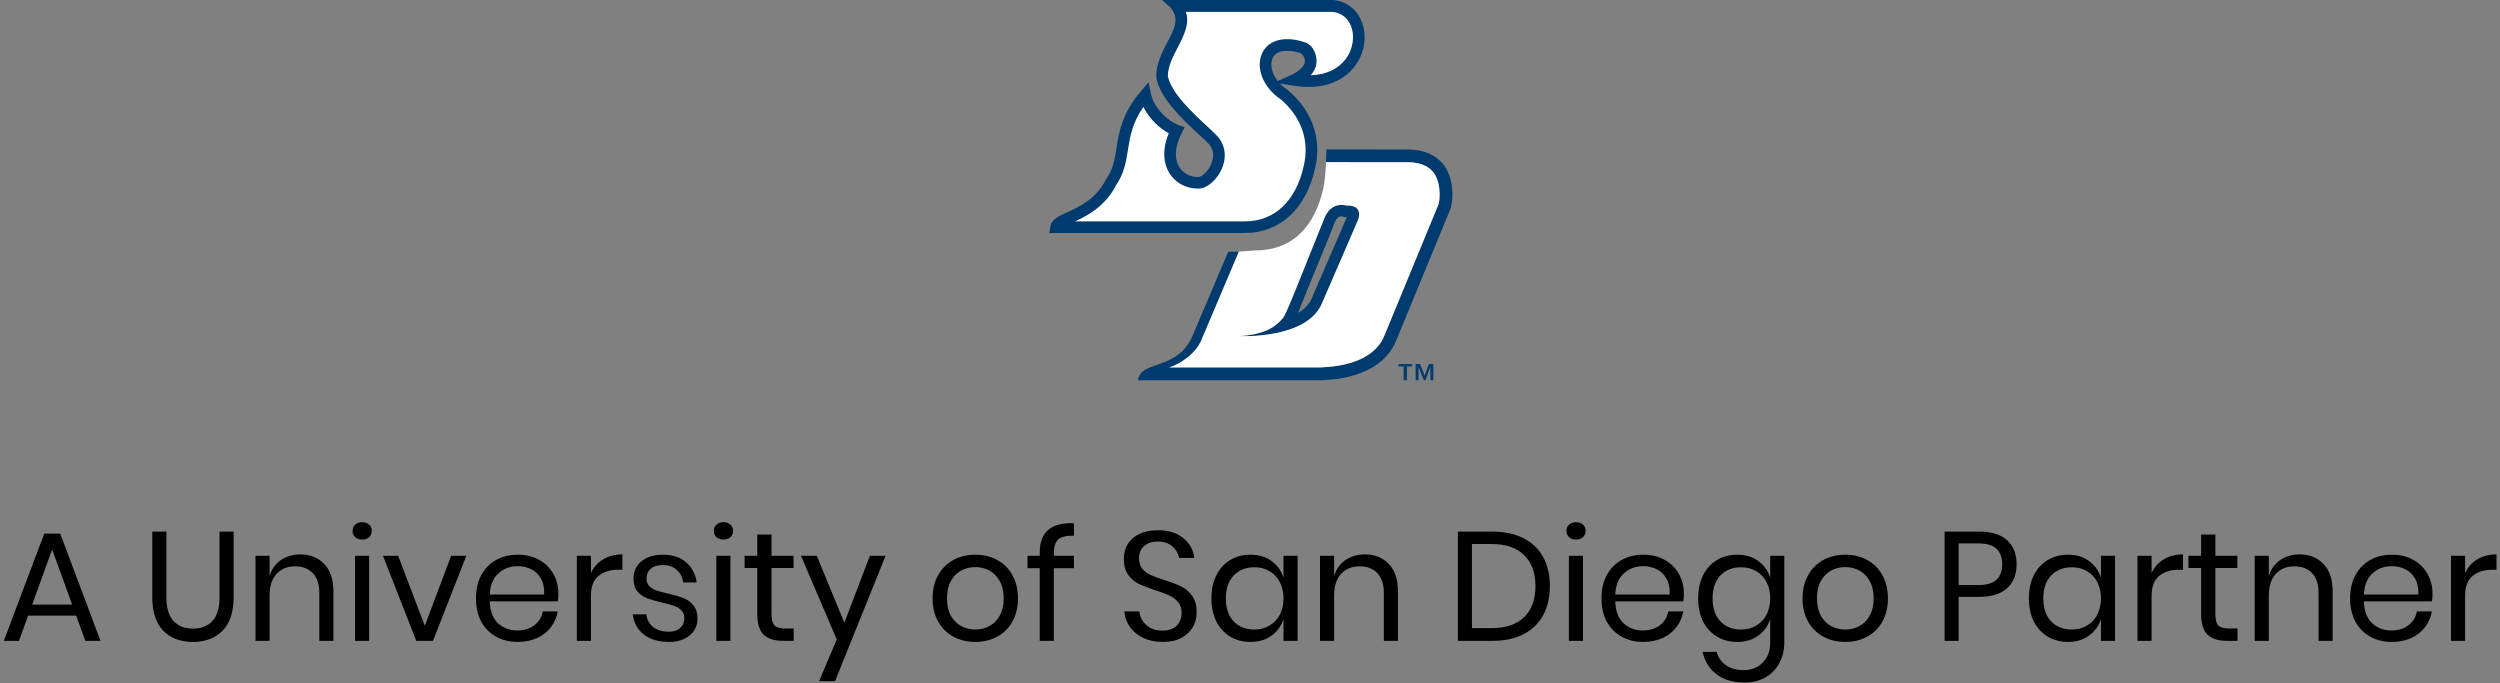 <svg xmlns="http://www.w3.org/2000/svg" fill="none" viewBox="0 0 355 97" height="97" width="355">
<rect x="0" y="0" width="355" height="97" fill="#808080" stroke="none"/>
<path fill="black" d="M10.817 87.414H3.997L2.699 91H0.543L6.285 75.776H8.551L14.271 91H12.115L10.817 87.414ZM10.245 85.852L7.407 78.02L4.569 85.852H10.245ZM23.625 75.49V84.796C23.625 86.321 23.962 87.451 24.637 88.184C25.312 88.903 26.243 89.262 27.431 89.262C28.604 89.262 29.521 88.895 30.181 88.162C30.841 87.429 31.171 86.307 31.171 84.796V75.49H33.173V84.796C33.173 86.908 32.645 88.499 31.589 89.57C30.548 90.626 29.147 91.154 27.387 91.154C25.642 91.154 24.241 90.626 23.185 89.57C22.144 88.499 21.623 86.908 21.623 84.796V75.49H23.625ZM42.636 78.724C44.044 78.724 45.181 79.179 46.046 80.088C46.911 80.983 47.344 82.281 47.344 83.982V91H45.342V84.158C45.342 82.955 45.034 82.031 44.418 81.386C43.802 80.741 42.966 80.418 41.91 80.418C40.81 80.418 39.93 80.777 39.27 81.496C38.61 82.2 38.28 83.234 38.28 84.598V91H36.278V78.922H38.28V81.782C38.588 80.799 39.13 80.044 39.908 79.516C40.7 78.988 41.609 78.724 42.636 78.724ZM50.063 75.38C50.063 75.013 50.187 74.72 50.437 74.5C50.686 74.265 51.016 74.148 51.427 74.148C51.837 74.148 52.167 74.265 52.417 74.5C52.666 74.72 52.791 75.013 52.791 75.38C52.791 75.747 52.666 76.047 52.417 76.282C52.167 76.502 51.837 76.612 51.427 76.612C51.016 76.612 50.686 76.502 50.437 76.282C50.187 76.047 50.063 75.747 50.063 75.38ZM52.417 78.922V91H50.415V78.922H52.417ZM60.321 88.866L64.061 78.922H66.217L61.487 91H59.111L54.381 78.922H56.537L60.321 88.866ZM79.292 84.29C79.292 84.715 79.263 85.082 79.204 85.39H69.546C69.59 86.769 69.979 87.803 70.712 88.492C71.46 89.181 72.37 89.526 73.44 89.526C74.408 89.526 75.215 89.284 75.86 88.8C76.52 88.301 76.924 87.641 77.07 86.82H79.204C79.058 87.656 78.728 88.404 78.214 89.064C77.716 89.724 77.063 90.237 76.256 90.604C75.45 90.971 74.54 91.154 73.528 91.154C72.37 91.154 71.343 90.905 70.448 90.406C69.553 89.907 68.85 89.196 68.336 88.272C67.838 87.333 67.588 86.233 67.588 84.972C67.588 83.711 67.838 82.611 68.336 81.672C68.85 80.733 69.553 80.015 70.448 79.516C71.343 79.017 72.37 78.768 73.528 78.768C74.701 78.768 75.721 79.017 76.586 79.516C77.466 80.015 78.133 80.682 78.588 81.518C79.058 82.354 79.292 83.278 79.292 84.29ZM77.268 84.422C77.312 83.527 77.165 82.779 76.828 82.178C76.491 81.577 76.029 81.129 75.442 80.836C74.856 80.543 74.218 80.396 73.528 80.396C72.428 80.396 71.504 80.741 70.756 81.43C70.008 82.105 69.605 83.102 69.546 84.422H77.268ZM83.913 81.364C84.309 80.528 84.888 79.883 85.651 79.428C86.413 78.959 87.323 78.724 88.379 78.724V80.902H87.763C86.633 80.902 85.709 81.195 84.991 81.782C84.272 82.354 83.913 83.307 83.913 84.642V91H81.911V78.922H83.913V81.364ZM94.138 78.768C95.502 78.768 96.595 79.127 97.416 79.846C98.252 80.55 98.758 81.503 98.934 82.706H97.02C96.932 81.987 96.631 81.401 96.118 80.946C95.619 80.477 94.945 80.242 94.094 80.242C93.375 80.242 92.811 80.418 92.4 80.77C92.004 81.107 91.806 81.569 91.806 82.156C91.806 82.596 91.938 82.955 92.202 83.234C92.481 83.498 92.818 83.703 93.214 83.85C93.625 83.982 94.182 84.129 94.886 84.29C95.781 84.495 96.499 84.708 97.042 84.928C97.599 85.133 98.069 85.471 98.45 85.94C98.846 86.409 99.044 87.04 99.044 87.832C99.044 88.815 98.67 89.614 97.922 90.23C97.189 90.846 96.206 91.154 94.974 91.154C93.537 91.154 92.363 90.809 91.454 90.12C90.545 89.431 90.009 88.47 89.848 87.238H91.784C91.857 87.971 92.173 88.565 92.73 89.02C93.302 89.475 94.05 89.702 94.974 89.702C95.663 89.702 96.199 89.526 96.58 89.174C96.976 88.822 97.174 88.36 97.174 87.788C97.174 87.319 97.035 86.945 96.756 86.666C96.477 86.387 96.133 86.175 95.722 86.028C95.311 85.881 94.747 85.727 94.028 85.566C93.133 85.361 92.415 85.155 91.872 84.95C91.344 84.745 90.889 84.422 90.508 83.982C90.141 83.527 89.958 82.919 89.958 82.156C89.958 81.144 90.332 80.33 91.08 79.714C91.828 79.083 92.847 78.768 94.138 78.768ZM101.367 75.38C101.367 75.013 101.492 74.72 101.741 74.5C101.991 74.265 102.321 74.148 102.731 74.148C103.142 74.148 103.472 74.265 103.721 74.5C103.971 74.72 104.095 75.013 104.095 75.38C104.095 75.747 103.971 76.047 103.721 76.282C103.472 76.502 103.142 76.612 102.731 76.612C102.321 76.612 101.991 76.502 101.741 76.282C101.492 76.047 101.367 75.747 101.367 75.38ZM103.721 78.922V91H101.719V78.922H103.721ZM112.704 89.24V91H111.208C109.976 91 109.052 90.707 108.436 90.12C107.835 89.533 107.534 88.551 107.534 87.172V80.66H105.73V78.922H107.534V75.908H109.558V78.922H112.682V80.66H109.558V87.216C109.558 87.993 109.697 88.529 109.976 88.822C110.269 89.101 110.768 89.24 111.472 89.24H112.704ZM115.983 78.922L119.899 88.426L123.529 78.922H125.751L118.579 96.72H116.313L118.821 90.802L113.739 78.922H115.983ZM138.5 78.768C139.659 78.768 140.693 79.017 141.602 79.516C142.526 80.015 143.245 80.733 143.758 81.672C144.286 82.611 144.55 83.711 144.55 84.972C144.55 86.233 144.286 87.333 143.758 88.272C143.245 89.196 142.526 89.907 141.602 90.406C140.693 90.905 139.659 91.154 138.5 91.154C137.341 91.154 136.3 90.905 135.376 90.406C134.467 89.907 133.748 89.196 133.22 88.272C132.692 87.333 132.428 86.233 132.428 84.972C132.428 83.711 132.692 82.611 133.22 81.672C133.748 80.733 134.467 80.015 135.376 79.516C136.3 79.017 137.341 78.768 138.5 78.768ZM138.5 80.528C137.781 80.528 137.114 80.689 136.498 81.012C135.897 81.335 135.405 81.833 135.024 82.508C134.657 83.168 134.474 83.989 134.474 84.972C134.474 85.94 134.657 86.761 135.024 87.436C135.405 88.096 135.897 88.587 136.498 88.91C137.114 89.233 137.781 89.394 138.5 89.394C139.219 89.394 139.879 89.233 140.48 88.91C141.096 88.587 141.587 88.096 141.954 87.436C142.335 86.761 142.526 85.94 142.526 84.972C142.526 83.989 142.335 83.168 141.954 82.508C141.587 81.833 141.096 81.335 140.48 81.012C139.879 80.689 139.219 80.528 138.5 80.528ZM152.505 76.062C151.434 76.047 150.686 76.231 150.261 76.612C149.85 76.993 149.645 77.653 149.645 78.592V78.922H152.505V80.682H149.645V91H147.643V80.682H145.905V78.922H147.643V78.438C147.643 75.549 149.263 74.17 152.505 74.302V76.062ZM169.926 86.974C169.926 87.707 169.75 88.389 169.398 89.02C169.046 89.651 168.51 90.164 167.792 90.56C167.073 90.956 166.186 91.154 165.13 91.154C164.103 91.154 163.186 90.971 162.38 90.604C161.588 90.223 160.95 89.709 160.466 89.064C159.996 88.404 159.725 87.656 159.652 86.82H161.786C161.83 87.26 161.976 87.693 162.226 88.118C162.49 88.529 162.856 88.873 163.326 89.152C163.81 89.416 164.389 89.548 165.064 89.548C165.944 89.548 166.618 89.313 167.088 88.844C167.557 88.375 167.792 87.773 167.792 87.04C167.792 86.409 167.623 85.896 167.286 85.5C166.963 85.104 166.56 84.796 166.076 84.576C165.592 84.341 164.932 84.092 164.096 83.828C163.113 83.505 162.321 83.205 161.72 82.926C161.133 82.633 160.627 82.2 160.202 81.628C159.791 81.056 159.586 80.301 159.586 79.362C159.586 78.555 159.776 77.844 160.158 77.228C160.554 76.612 161.111 76.135 161.83 75.798C162.563 75.461 163.421 75.292 164.404 75.292C165.929 75.292 167.139 75.666 168.034 76.414C168.928 77.147 169.449 78.086 169.596 79.23H167.44C167.322 78.614 167.007 78.071 166.494 77.602C165.98 77.133 165.284 76.898 164.404 76.898C163.597 76.898 162.952 77.111 162.468 77.536C161.984 77.947 161.742 78.533 161.742 79.296C161.742 79.897 161.896 80.389 162.204 80.77C162.526 81.137 162.922 81.43 163.392 81.65C163.861 81.855 164.506 82.09 165.328 82.354C166.325 82.677 167.124 82.985 167.726 83.278C168.342 83.571 168.862 84.019 169.288 84.62C169.713 85.207 169.926 85.991 169.926 86.974ZM177.568 78.768C178.741 78.768 179.731 79.061 180.538 79.648C181.359 80.235 181.931 81.019 182.254 82.002V78.922H184.256V91H182.254V87.92C181.931 88.903 181.359 89.687 180.538 90.274C179.731 90.861 178.741 91.154 177.568 91.154C176.497 91.154 175.544 90.905 174.708 90.406C173.872 89.907 173.212 89.196 172.728 88.272C172.258 87.333 172.024 86.233 172.024 84.972C172.024 83.711 172.258 82.611 172.728 81.672C173.212 80.733 173.872 80.015 174.708 79.516C175.544 79.017 176.497 78.768 177.568 78.768ZM178.14 80.55C176.908 80.55 175.918 80.946 175.17 81.738C174.436 82.515 174.07 83.593 174.07 84.972C174.07 86.351 174.436 87.436 175.17 88.228C175.918 89.005 176.908 89.394 178.14 89.394C178.932 89.394 179.636 89.211 180.252 88.844C180.882 88.477 181.374 87.964 181.726 87.304C182.078 86.629 182.254 85.852 182.254 84.972C182.254 84.092 182.078 83.315 181.726 82.64C181.374 81.965 180.882 81.452 180.252 81.1C179.636 80.733 178.932 80.55 178.14 80.55ZM193.8 78.724C195.208 78.724 196.345 79.179 197.21 80.088C198.075 80.983 198.508 82.281 198.508 83.982V91H196.506V84.158C196.506 82.955 196.198 82.031 195.582 81.386C194.966 80.741 194.13 80.418 193.074 80.418C191.974 80.418 191.094 80.777 190.434 81.496C189.774 82.2 189.444 83.234 189.444 84.598V91H187.442V78.922H189.444V81.782C189.752 80.799 190.295 80.044 191.072 79.516C191.864 78.988 192.773 78.724 193.8 78.724ZM220.082 83.234C220.082 84.803 219.767 86.175 219.136 87.348C218.506 88.507 217.574 89.409 216.342 90.054C215.125 90.685 213.658 91 211.942 91H207.014V75.49H211.942C213.658 75.49 215.125 75.805 216.342 76.436C217.574 77.052 218.506 77.947 219.136 79.12C219.767 80.279 220.082 81.65 220.082 83.234ZM211.788 89.196C213.812 89.196 215.36 88.675 216.43 87.634C217.501 86.593 218.036 85.126 218.036 83.234C218.036 81.342 217.501 79.875 216.43 78.834C215.374 77.778 213.827 77.25 211.788 77.25H209.016V89.196H211.788ZM222.432 75.38C222.432 75.013 222.556 74.72 222.806 74.5C223.055 74.265 223.385 74.148 223.796 74.148C224.206 74.148 224.536 74.265 224.786 74.5C225.035 74.72 225.16 75.013 225.16 75.38C225.16 75.747 225.035 76.047 224.786 76.282C224.536 76.502 224.206 76.612 223.796 76.612C223.385 76.612 223.055 76.502 222.806 76.282C222.556 76.047 222.432 75.747 222.432 75.38ZM224.786 78.922V91H222.784V78.922H224.786ZM239.114 84.29C239.114 84.715 239.085 85.082 239.026 85.39H229.368C229.412 86.769 229.801 87.803 230.534 88.492C231.282 89.181 232.192 89.526 233.262 89.526C234.23 89.526 235.037 89.284 235.682 88.8C236.342 88.301 236.746 87.641 236.892 86.82H239.026C238.88 87.656 238.55 88.404 238.036 89.064C237.538 89.724 236.885 90.237 236.078 90.604C235.272 90.971 234.362 91.154 233.35 91.154C232.192 91.154 231.165 90.905 230.27 90.406C229.376 89.907 228.672 89.196 228.158 88.272C227.66 87.333 227.41 86.233 227.41 84.972C227.41 83.711 227.66 82.611 228.158 81.672C228.672 80.733 229.376 80.015 230.27 79.516C231.165 79.017 232.192 78.768 233.35 78.768C234.524 78.768 235.543 79.017 236.408 79.516C237.288 80.015 237.956 80.682 238.41 81.518C238.88 82.354 239.114 83.278 239.114 84.29ZM237.09 84.422C237.134 83.527 236.988 82.779 236.65 82.178C236.313 81.577 235.851 81.129 235.264 80.836C234.678 80.543 234.04 80.396 233.35 80.396C232.25 80.396 231.326 80.741 230.578 81.43C229.83 82.105 229.427 83.102 229.368 84.422H237.09ZM246.683 78.768C247.856 78.768 248.846 79.061 249.653 79.648C250.474 80.235 251.046 81.019 251.369 82.002V78.922H253.371V91.198C253.371 92.313 253.136 93.303 252.667 94.168C252.198 95.033 251.538 95.708 250.687 96.192C249.836 96.676 248.846 96.918 247.717 96.918C246.089 96.918 244.762 96.522 243.735 95.73C242.708 94.953 242.056 93.897 241.777 92.562H243.757C243.992 93.369 244.432 93.999 245.077 94.454C245.737 94.923 246.58 95.158 247.607 95.158C248.692 95.158 249.587 94.806 250.291 94.102C251.01 93.413 251.369 92.445 251.369 91.198V87.92C251.046 88.903 250.474 89.687 249.653 90.274C248.846 90.861 247.856 91.154 246.683 91.154C245.612 91.154 244.659 90.905 243.823 90.406C242.987 89.907 242.327 89.196 241.843 88.272C241.374 87.333 241.139 86.233 241.139 84.972C241.139 83.711 241.374 82.611 241.843 81.672C242.327 80.733 242.987 80.015 243.823 79.516C244.659 79.017 245.612 78.768 246.683 78.768ZM247.255 80.55C246.023 80.55 245.033 80.946 244.285 81.738C243.552 82.515 243.185 83.593 243.185 84.972C243.185 86.351 243.552 87.436 244.285 88.228C245.033 89.005 246.023 89.394 247.255 89.394C248.047 89.394 248.751 89.211 249.367 88.844C249.998 88.477 250.489 87.964 250.841 87.304C251.193 86.629 251.369 85.852 251.369 84.972C251.369 84.092 251.193 83.315 250.841 82.64C250.489 81.965 249.998 81.452 249.367 81.1C248.751 80.733 248.047 80.55 247.255 80.55ZM262.035 78.768C263.194 78.768 264.228 79.017 265.137 79.516C266.061 80.015 266.78 80.733 267.293 81.672C267.821 82.611 268.085 83.711 268.085 84.972C268.085 86.233 267.821 87.333 267.293 88.272C266.78 89.196 266.061 89.907 265.137 90.406C264.228 90.905 263.194 91.154 262.035 91.154C260.877 91.154 259.835 90.905 258.911 90.406C258.002 89.907 257.283 89.196 256.755 88.272C256.227 87.333 255.963 86.233 255.963 84.972C255.963 83.711 256.227 82.611 256.755 81.672C257.283 80.733 258.002 80.015 258.911 79.516C259.835 79.017 260.877 78.768 262.035 78.768ZM262.035 80.528C261.317 80.528 260.649 80.689 260.033 81.012C259.432 81.335 258.941 81.833 258.559 82.508C258.193 83.168 258.009 83.989 258.009 84.972C258.009 85.94 258.193 86.761 258.559 87.436C258.941 88.096 259.432 88.587 260.033 88.91C260.649 89.233 261.317 89.394 262.035 89.394C262.754 89.394 263.414 89.233 264.015 88.91C264.631 88.587 265.123 88.096 265.489 87.436C265.871 86.761 266.061 85.94 266.061 84.972C266.061 83.989 265.871 83.168 265.489 82.508C265.123 81.833 264.631 81.335 264.015 81.012C263.414 80.689 262.754 80.528 262.035 80.528ZM278.131 84.752V91H276.129V75.49H281.057C282.832 75.49 284.159 75.908 285.039 76.744C285.919 77.565 286.359 78.695 286.359 80.132C286.359 81.584 285.905 82.721 284.995 83.542C284.086 84.349 282.773 84.752 281.057 84.752H278.131ZM280.881 83.08C282.099 83.08 282.971 82.823 283.499 82.31C284.042 81.797 284.313 81.071 284.313 80.132C284.313 79.164 284.042 78.431 283.499 77.932C282.971 77.419 282.099 77.162 280.881 77.162H278.131V83.08H280.881ZM293.648 78.768C294.821 78.768 295.811 79.061 296.618 79.648C297.439 80.235 298.011 81.019 298.334 82.002V78.922H300.336V91H298.334V87.92C298.011 88.903 297.439 89.687 296.618 90.274C295.811 90.861 294.821 91.154 293.648 91.154C292.577 91.154 291.624 90.905 290.788 90.406C289.952 89.907 289.292 89.196 288.808 88.272C288.338 87.333 288.104 86.233 288.104 84.972C288.104 83.711 288.338 82.611 288.808 81.672C289.292 80.733 289.952 80.015 290.788 79.516C291.624 79.017 292.577 78.768 293.648 78.768ZM294.22 80.55C292.988 80.55 291.998 80.946 291.25 81.738C290.516 82.515 290.15 83.593 290.15 84.972C290.15 86.351 290.516 87.436 291.25 88.228C291.998 89.005 292.988 89.394 294.22 89.394C295.012 89.394 295.716 89.211 296.332 88.844C296.962 88.477 297.454 87.964 297.806 87.304C298.158 86.629 298.334 85.852 298.334 84.972C298.334 84.092 298.158 83.315 297.806 82.64C297.454 81.965 296.962 81.452 296.332 81.1C295.716 80.733 295.012 80.55 294.22 80.55ZM305.524 81.364C305.92 80.528 306.499 79.883 307.262 79.428C308.025 78.959 308.934 78.724 309.99 78.724V80.902H309.374C308.245 80.902 307.321 81.195 306.602 81.782C305.883 82.354 305.524 83.307 305.524 84.642V91H303.522V78.922H305.524V81.364ZM317.729 89.24V91H316.233C315.001 91 314.077 90.707 313.461 90.12C312.86 89.533 312.559 88.551 312.559 87.172V80.66H310.755V78.922H312.559V75.908H314.583V78.922H317.707V80.66H314.583V87.216C314.583 87.993 314.723 88.529 315.001 88.822C315.295 89.101 315.793 89.24 316.497 89.24H317.729ZM326.53 78.724C327.938 78.724 329.075 79.179 329.94 80.088C330.806 80.983 331.238 82.281 331.238 83.982V91H329.236V84.158C329.236 82.955 328.928 82.031 328.312 81.386C327.696 80.741 326.86 80.418 325.804 80.418C324.704 80.418 323.824 80.777 323.164 81.496C322.504 82.2 322.174 83.234 322.174 84.598V91H320.172V78.922H322.174V81.782C322.482 80.799 323.025 80.044 323.802 79.516C324.594 78.988 325.504 78.724 326.53 78.724ZM345.419 84.29C345.419 84.715 345.39 85.082 345.331 85.39H335.673C335.717 86.769 336.106 87.803 336.839 88.492C337.587 89.181 338.496 89.526 339.567 89.526C340.535 89.526 341.342 89.284 341.987 88.8C342.647 88.301 343.05 87.641 343.197 86.82H345.331C345.184 87.656 344.854 88.404 344.341 89.064C343.842 89.724 343.19 90.237 342.383 90.604C341.576 90.971 340.667 91.154 339.655 91.154C338.496 91.154 337.47 90.905 336.575 90.406C335.68 89.907 334.976 89.196 334.463 88.272C333.964 87.333 333.715 86.233 333.715 84.972C333.715 83.711 333.964 82.611 334.463 81.672C334.976 80.733 335.68 80.015 336.575 79.516C337.47 79.017 338.496 78.768 339.655 78.768C340.828 78.768 341.848 79.017 342.713 79.516C343.593 80.015 344.26 80.682 344.715 81.518C345.184 82.354 345.419 83.278 345.419 84.29ZM343.395 84.422C343.439 83.527 343.292 82.779 342.955 82.178C342.618 81.577 342.156 81.129 341.569 80.836C340.982 80.543 340.344 80.396 339.655 80.396C338.555 80.396 337.631 80.741 336.883 81.43C336.135 82.105 335.732 83.102 335.673 84.422H343.395ZM350.04 81.364C350.436 80.528 351.015 79.883 351.778 79.428C352.54 78.959 353.45 78.724 354.506 78.724V80.902H353.89C352.76 80.902 351.836 81.195 351.118 81.782C350.399 82.354 350.04 83.307 350.04 84.642V91H348.038V78.922H350.04V81.364Z"></path>
<path fill="#003B70" d="M205.052 23.47C203.854 21.883 201.907 21.131 199.266 21.234L188.34 21.219C188.34 21.219 188.333 21.925 188.303 22.849L188.298 23.046L199.336 23.051C201.375 22.973 202.77 23.47 203.582 24.541C204.243 25.451 204.425 26.652 204.425 27.605C204.425 28.282 204.335 28.826 204.258 29.06C204.25 29.068 204.235 29.098 204.235 29.098C204.235 29.098 196.613 47.581 196.601 47.611C195.525 50.356 192.496 51.936 187.841 52.168C187.841 52.168 187.731 52.176 187.626 52.183H166.033C167.593 51.719 169.842 50.214 170.63 48.225L170.615 48.262L175.924 35.746H174.407C172.218 40.932 169.393 47.556 169.393 47.556C167.356 52.712 161.953 51.045 161.596 54H187.651C188.228 53.925 196.034 54.04 198.293 48.27C198.293 48.27 205.878 29.876 205.878 29.874C206.155 29.487 206.836 25.931 205.049 23.47"></path>
<path fill="#003B70" d="M193.294 2.905C192.573 1.248 191.115 0.162 189.316 0H165.02L165.711 0.616L166.243 1.081C166.43 1.33 166.575 1.567 166.682 1.799C166.685 1.807 166.69 1.812 166.692 1.819C166.969 2.423 166.989 2.995 166.8 3.669C166.792 3.694 166.785 3.721 166.78 3.746C166.775 3.764 166.767 3.784 166.762 3.801C166.587 4.397 166.27 5.076 165.814 5.897C165.045 7.367 164.174 9.027 164.186 10.891V10.956L164.199 11.024C164.693 13.961 168.065 17.081 170.296 19.142C170.89 19.694 171.407 20.171 171.691 20.487C172.749 21.74 172.095 23.18 171.764 23.742C171.167 24.758 170.356 25.179 170.144 25.137L170.064 25.122H169.982C168.956 25.122 167.985 24.578 167.448 23.707C166.71 22.506 166.832 20.799 167.79 18.9L168.22 18.049L167.316 17.747C166.25 17.388 163.944 15.671 163.44 13.317L163.091 11.69L162.008 12.953C159.325 16.085 158.911 18.706 158.544 21.017C158.287 22.626 158.069 24.019 157.106 25.396L157.074 25.444L157.046 25.496C155.656 28.257 153.285 29.345 151.553 30.136C150.305 30.71 149.319 31.162 149.16 32.125L149 33.083H176.735C181.746 33.098 185.493 29.644 186.758 23.844C187.711 19.646 186.334 15.723 182.877 12.803C182.877 12.803 182.847 12.781 182.797 12.743L182.792 12.738C182.41 12.494 182.083 12.217 181.799 11.925C181.771 11.9 181.746 11.875 181.724 11.85C182.53 11.979 183.666 12.164 183.666 12.164C188.742 12.988 191.273 10.831 192.328 9.474C193.816 7.56 194.195 4.981 193.294 2.905ZM185.293 8.847C185.183 9.661 183.905 10.402 183.466 10.599L181.429 11.505C180.546 10.375 180.326 9.087 180.716 8.253C181.205 7.213 182.627 6.936 184.529 7.502C185.013 7.679 185.285 8.206 185.3 8.66C185.303 8.725 185.3 8.79 185.29 8.85"></path>
<path fill="#003B70" d="M191.171 29.2C191.171 29.2 188.984 28.463 188.001 31.139C184.642 39.392 182.548 44.995 182.081 45.277C180.781 46.787 179.066 47.518 176.034 47.736C176.164 47.745 185.558 48.192 187.711 43.093L192.805 31.331C192.805 31.331 193.823 29.085 191.168 29.197M186.386 42.078C186.037 43.176 185.009 44.057 184.33 44.424C185.857 40.478 188.909 33.36 189.431 31.778C190.145 30.088 190.766 30.969 191.258 30.824L186.389 42.08"></path>
<path fill="white" d="M191.028 8.46C189.942 9.858 188.238 10.619 186.116 10.689C186.513 10.247 186.838 9.71 186.925 9.076C187.07 8.043 186.643 6.506 185.335 6.024C182.772 5.136 180.207 5.458 179.226 7.552C178.252 9.62 179.398 12.473 181.831 14.078C184.781 16.581 185.959 19.92 185.148 23.494C184.048 28.553 180.98 31.448 176.738 31.436H152.666C154.481 30.592 156.956 29.282 158.486 26.294C159.639 24.62 159.909 22.918 160.171 21.27C160.468 19.386 160.78 17.447 162.362 15.181C163.211 16.918 164.713 18.248 165.963 18.932C164.793 21.772 165.484 23.661 166.043 24.57C166.869 25.913 168.354 26.751 169.929 26.769C171.175 26.938 172.48 25.773 173.181 24.582C174.242 22.783 174.149 20.849 172.932 19.409C172.58 19.017 172.063 18.54 171.414 17.936C169.487 16.154 166.278 13.182 165.836 10.809C165.851 9.383 166.575 8.003 167.274 6.666C168.092 5.106 168.991 3.284 168.379 1.684C168.379 1.684 188.967 1.699 189.189 1.684V1.689C190.382 1.796 191.308 2.465 191.787 3.568C192.441 5.073 192.139 7.042 191.031 8.465"></path>
<path fill="white" d="M203.584 24.521C202.775 23.45 201.38 22.953 199.341 23.031L188.3 23.026L188.305 22.829C188.263 24.216 188.093 25.933 187.926 26.669C186.663 32.467 183.251 35.577 178.24 35.564L175.924 35.729L170.615 48.245L170.633 48.208C169.847 50.197 167.595 51.702 166.036 52.166H187.629C187.736 52.158 187.846 52.151 187.846 52.151C192.5 51.916 195.528 50.339 196.606 47.594C196.618 47.564 204.238 29.08 204.238 29.08C204.238 29.08 204.255 29.053 204.26 29.043C204.338 28.808 204.427 28.264 204.427 27.588C204.427 26.635 204.245 25.432 203.584 24.523M192.81 31.319L187.716 43.081C185.562 48.178 176.166 47.731 176.036 47.724C179.068 47.506 180.783 46.773 182.083 45.263C182.55 44.981 184.644 39.38 188.003 31.124C188.984 28.451 191.17 29.185 191.17 29.185C193.826 29.073 192.807 31.319 192.807 31.319"></path>
<path fill="#003B70" d="M198.588 52.034H199.319V53.985H199.781V52.034H200.512V51.697H198.588V52.034Z"></path>
<path fill="#003B70" d="M202.296 53.331L201.652 51.697H201.018V53.985H201.435V52.096L202.176 53.985H202.411L203.115 52.096V53.985H203.532V51.697H202.898L202.296 53.331Z"></path>
</svg>
